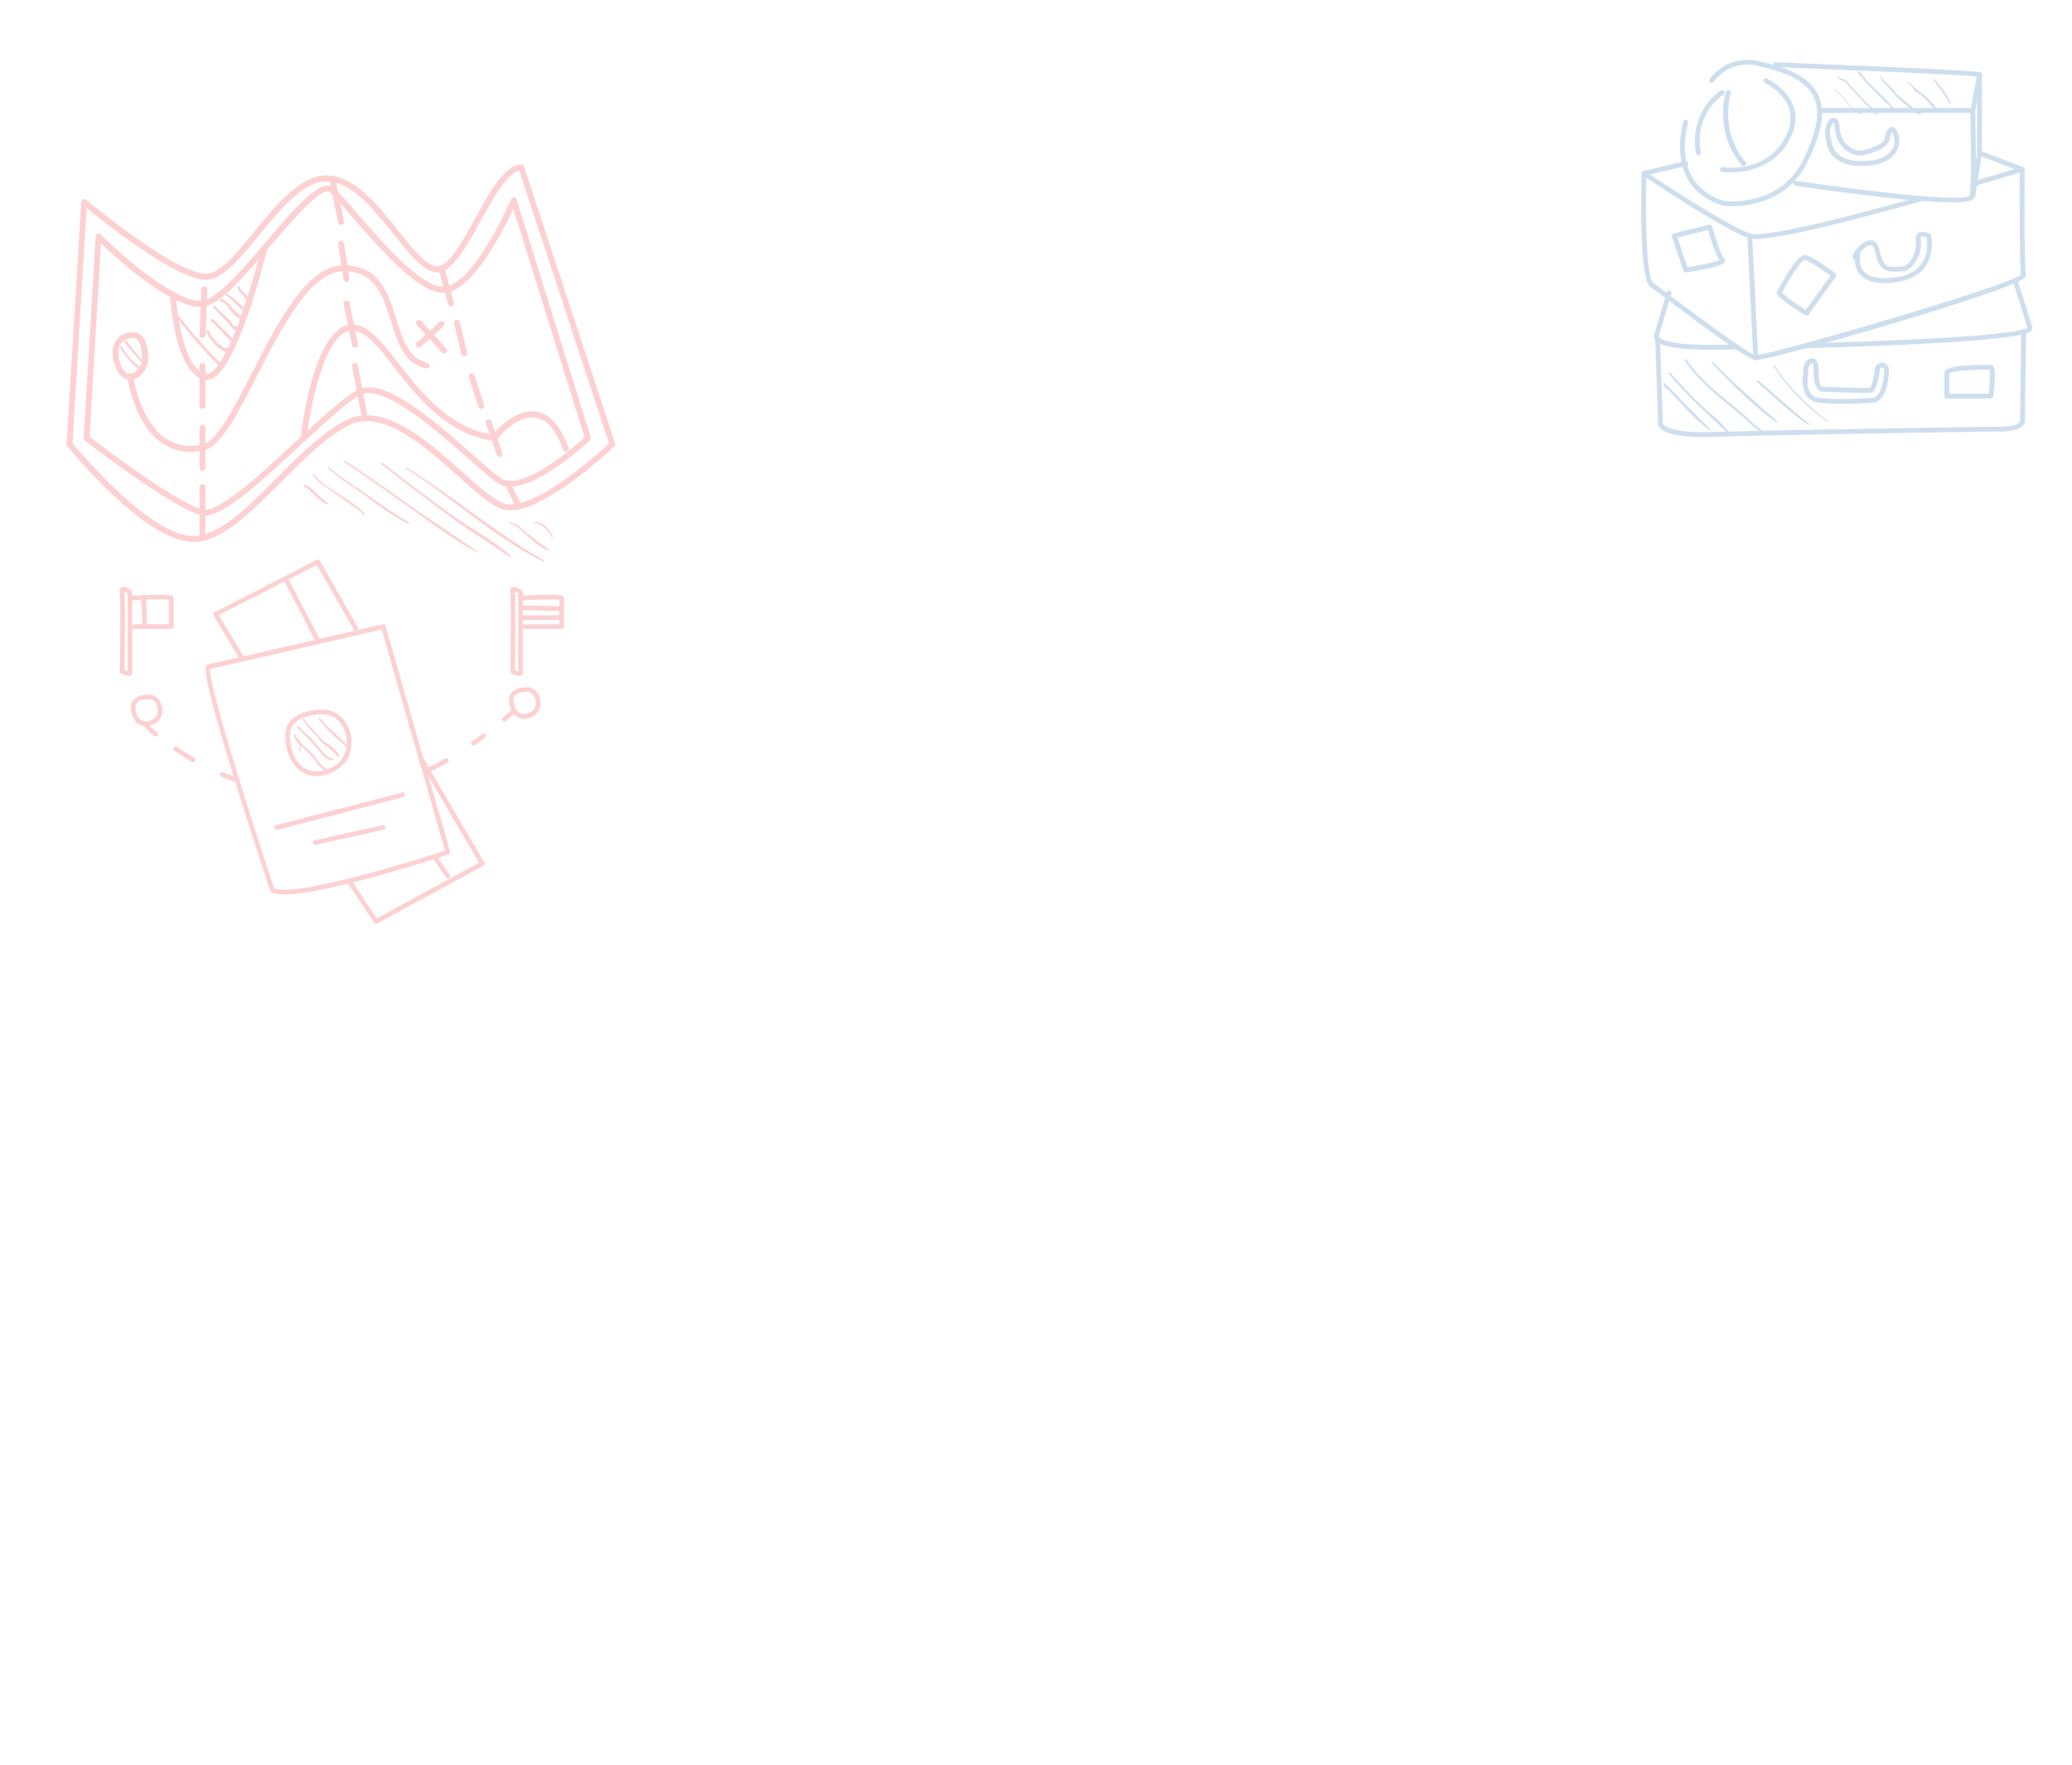 <?xml version="1.0" encoding="utf-8"?>
<!-- Generator: Adobe Illustrator 24.1.0, SVG Export Plug-In . SVG Version: 6.00 Build 0)  -->
<svg version="1.1" id="Calque_1" xmlns="http://www.w3.org/2000/svg" xmlns:xlink="http://www.w3.org/1999/xlink" x="0px" y="0px"
	 width="1900px" height="1619px" viewBox="0 0 1900 1619" style="enable-background:new 0 0 1900 1619;" xml:space="preserve">
<style type="text/css">
	.st0{opacity:0.2;}
	.st1{fill:#075BAA;}
	.st2{fill:#F7161B;}
</style>
<g class="st0">
	<g>
		<path class="st1" d="M1655.6,319.3c-1.2,0-2.2-1-2.2-2.2c0-1.2,0.9-2.2,2.2-2.3c141.3-3.5,197.5-9.6,203.5-14.2
			c-3.7-13-13.3-42.2-13.4-42.5c-0.4-1.2,0.3-2.4,1.4-2.8c1.2-0.4,2.4,0.3,2.8,1.4c0.1,0.3,10,30.6,13.6,43.3c0.3,1,0.1,2-0.6,2.9
			c-1.4,2-4.8,6.5-74.2,10.9C1745.1,316.7,1692.3,318.4,1655.6,319.3C1655.6,319.3,1655.6,319.3,1655.6,319.3z"/>
	</g>
	<g>
		<path class="st1" d="M1567.8,320.7c-29.4,0-46.3-3.1-50.3-9.2c-1.2-1.9-0.9-3.6-0.7-4.2l11.6-39.2c0.3-1.2,1.6-1.8,2.7-1.5
			c1.2,0.3,1.8,1.6,1.5,2.7l-11.6,39.3c0,0,0,0,0,0.1c0,0.1,0.1,0.4,0.5,0.8c2,2.1,10.4,6.8,46.9,6.8c6.2,0,14.5-0.1,24.2-0.2
			c0,0,0,0,0,0c1.2,0,2.2,1,2.2,2.2c0,1.2-1,2.2-2.2,2.2c-9.8,0.1-18.1,0.2-24.3,0.2C1568.2,320.7,1568,320.7,1567.8,320.7z"/>
	</g>
	<g>
		<path class="st1" d="M1562.8,400.9c-26.5,0-36.6-4.2-40.3-8c-2-2-2.1-3.8-2-4.3l-2.7-77.5c0-1.2,0.9-2.2,2.1-2.3c0,0,0.1,0,0.1,0
			c1.2,0,2.2,0.9,2.2,2.1l2.7,77.7c0,0.1,2.9,9.2,48.3,7.6c50.6-1.8,256.3-4.8,258.3-4.9c4.4,0.2,16.1,0,19.9-3.6
			c0.7-0.6,1-1.3,1-2.1l1.1-81.4c0-1.2,1-2.2,2.2-2.2c0,0,0,0,0,0c1.2,0,2.2,1,2.2,2.2l-1.1,81.4c0,2-0.9,3.9-2.4,5.3
			c-5.9,5.5-21.3,4.9-23,4.8c-1.9,0-207.5,3.1-258.1,4.9C1569.5,400.8,1566,400.9,1562.8,400.9z"/>
	</g>
	<g>
		<path class="st1" d="M1610.1,330.3c-0.1,0-0.2,0-0.3,0c-6.6-0.7-38.3-23.6-83.9-57.9c-6-4.5-10.4-7.8-12.4-9.2
			c-10.6-7.6-8.6-88.1-8.1-104.2c0-0.8,0.5-1.5,1.2-1.9c0.7-0.4,1.6-0.3,2.2,0.1c0.7,0.5,73.1,49.3,96.3,57.1
			c5.9,2,34.1,0.2,156.9-34.3c1.2-0.3,2.4,0.4,2.7,1.5c0.3,1.2-0.4,2.4-1.5,2.7c-94.5,26.5-148.2,38-159.5,34.2
			c-21.1-7.1-79.3-45.5-94.1-55.4c-1,38.8,0.2,92.1,6.4,96.5c2,1.4,6.4,4.7,12.4,9.3c20.5,15.4,74.9,56.3,81.6,57c0,0,0.1,0,0.1,0
			c12.3,0,231.5-63.1,243.1-74c-1.4-11.1-1.3-78.2-1.2-93.5c-6.2,1.9-21.9,6.6-42.5,12.6c-1.2,0.3-2.4-0.3-2.7-1.5
			c-0.3-1.2,0.3-2.4,1.5-2.7c26.6-7.7,45.1-13.4,45.3-13.5c0.7-0.2,1.4-0.1,2,0.3c0.6,0.4,0.9,1.1,0.9,1.8
			c-0.2,30.3-0.1,89.4,1.2,96.4c0.1,0.7,0.1,1.7-0.9,2.8C1845.8,266.8,1624.4,330.3,1610.1,330.3z"/>
	</g>
	<g>
		<path class="st1" d="M1507.7,161.3c-1,0-1.9-0.7-2.1-1.7c-0.3-1.2,0.5-2.4,1.6-2.7l38.1-9.1c1.2-0.3,2.4,0.4,2.7,1.6
			c0.3,1.2-0.5,2.4-1.6,2.7l-38.1,9.1C1508,161.2,1507.9,161.3,1507.7,161.3z"/>
	</g>
	<g>
		<path class="st1" d="M1854.5,157.6c-0.3,0-0.5,0-0.8-0.1l-39.4-15c-1.1-0.4-1.7-1.7-1.3-2.9c0.4-1.1,1.7-1.7,2.8-1.3l39.4,15
			c1.1,0.4,1.7,1.7,1.3,2.8C1856.2,157.1,1855.4,157.6,1854.5,157.6z"/>
	</g>
	<g>
		<path class="st1" d="M1790.1,185.6c-40.7,0-131.2-13.4-143.6-15.3c-1.2-0.2-2-1.3-1.9-2.5c0.2-1.2,1.3-2,2.5-1.9
			c56.6,8.5,149.1,19.7,158.8,13.8c1.8-4.8,1.8-42.1,0.9-76.2h-136.1c-1.2,0-2.2-1-2.2-2.2s1-2.2,2.2-2.2H1809c1.2,0,2.2,1,2.2,2.1
			c0,0.2,0.5,19.6,0.6,39c0.2,40.4-1.6,41.8-2.9,42.8C1806.6,184.8,1799.7,185.6,1790.1,185.6z"/>
	</g>
	<g>
		<path class="st1" d="M1809,103.5c-0.1,0-0.3,0-0.4,0c-1.2-0.2-2-1.4-1.7-2.6c2-9.9,4.9-25.3,5.8-30.7c-14.9-1.7-116.4-6-184.6-8.7
			c-1.2,0-2.2-1.1-2.1-2.3c0-1.2,1.1-2.2,2.3-2.1c0.5,0,47.3,1.9,93.5,3.9c27.2,1.2,48.8,2.2,64.3,3.1c31.3,1.7,31.3,1.7,31.3,4.4
			c0,1.9-4.7,26-6.2,33.3C1810.9,102.7,1810,103.5,1809,103.5z"/>
	</g>
	<g>
		<path class="st1" d="M1809,181.8c-0.1,0-0.2,0-0.3,0c-1.2-0.2-2-1.3-1.8-2.5l6.1-39V68.3c0-1.2,1-2.2,2.2-2.2c1.2,0,2.2,1,2.2,2.2
			v72.1c0,0.1,0,0.2,0,0.3l-6.1,39.2C1811,181.1,1810,181.8,1809,181.8z"/>
	</g>
	<g>
		<path class="st1" d="M1727.6,259.6c-9.8,0-17-2.5-21.6-7.4c-4.2-4.5-5-10-5.1-13.9c-0.5,0-1.1-0.3-1.4-0.7
			c-1.6-1.7-0.2-4.3,0.2-5.1c2.4-4.5,9.9-13,16.5-12.1c2.6,0.4,6,2.3,7.5,9.5c3.1,15.2,7.6,15.1,15.7,14.8c1.2,0,2.5-0.1,3.8-0.1
			c3.5,0,6.3-2.5,8-4.6c4.2-5.1,6.7-13.4,5.6-19c-0.6-3.3,0-5.8,1.9-7.2c3.6-2.7,9.8,0,11,0.5c0.7,0.3,1.1,0.9,1.2,1.7
			c1.8,12.3-0.3,22.3-6.4,29.8c-9.6,11.8-25.4,12.9-26.1,12.9C1734.6,259.4,1731,259.6,1727.6,259.6z M1705.8,234.5
			c0,0.1-1.9,8.8,3.6,14.7c5.1,5.5,14.7,7.2,28.7,5.1c0.3,0,14.8-1,23.1-11.4c5.1-6.2,7-14.7,5.6-25.1c-2.1-0.8-4.5-1.2-5.3-0.6
			c-0.4,0.3-0.5,1.4-0.2,2.9c1.3,7-1.5,16.5-6.6,22.7c-3.3,4-7.3,6.2-11.4,6.2c-1.3,0-2.5,0-3.6,0.1c-10.2,0.4-16.6-0.7-20.2-18.3
			c-0.8-4.1-2.3-6.1-4.3-6c-3.3,0.1-7.6,4.3-10,7.6C1705.7,232.9,1706,233.7,1705.8,234.5L1705.8,234.5z"/>
	</g>
	<g>
		<path class="st1" d="M1587.1,158.1c-4.9,0-8-0.5-8.1-0.5c-1.2-0.2-2-1.3-1.8-2.5c0.2-1.2,1.3-2,2.5-1.8
			c1.6,0.3,39.5,6.1,57.4-27.4c5.1-9.5,6.2-18.4,3.4-26.7c-5.2-15.3-22.2-23.2-22.4-23.3c-1.1-0.5-1.6-1.8-1.1-2.9
			c0.5-1.1,1.8-1.6,2.9-1.1c0.8,0.4,19,8.8,24.8,25.9c3.2,9.4,2,19.6-3.7,30.2C1626.8,154.5,1600.4,158.1,1587.1,158.1z"/>
	</g>
	<g>
		<path class="st1" d="M1588,189.1c-4.7,0-7.6-0.4-7.8-0.4c-0.1,0-0.2,0-0.3-0.1c-15.4-4.8-26.5-13.4-32.9-25.7
			c-12-23-3.6-50.2-3.3-51.4c0.4-1.2,1.6-1.8,2.8-1.4c1.2,0.4,1.8,1.6,1.4,2.8c-0.1,0.3-8.2,26.7,3,48c5.8,11.2,16,19.1,30.1,23.5
			c3.2,0.4,51.5,5.2,72.5-37.8c13-26.8,16-44.6,9.5-58c-6.2-12.7-21.8-21.7-47.6-27.2c-0.1,0-0.2-0.1-0.3-0.1
			c-1.1-0.4-26.1-9.4-43.8,13.9c-0.7,1-2.1,1.2-3.1,0.4c-1-0.7-1.2-2.1-0.4-3.1c18.8-24.9,46.2-16.3,48.7-15.4
			c27.1,5.9,43.6,15.6,50.5,29.6c7.1,14.7,4.2,33.7-9.5,61.8C1639.8,184.9,1603.8,189.1,1588,189.1z"/>
	</g>
	<g>
		<path class="st1" d="M1598.8,152.2c-0.6,0-1.2-0.3-1.7-0.8c-25.6-29.9-14.9-65.8-14.4-67.3c0.4-1.2,1.6-1.8,2.8-1.5
			c1.2,0.4,1.8,1.6,1.5,2.8c-0.1,0.3-10.4,35.1,13.6,63.1c0.8,0.9,0.7,2.3-0.2,3.1C1599.9,152,1599.3,152.2,1598.8,152.2z"/>
	</g>
	<g>
		<path class="st1" d="M1557.4,142.6c-1.1,0-2-0.8-2.2-1.8c-6.8-39.3,22.7-57.7,23-57.9c1-0.6,2.4-0.3,3,0.7c0.6,1,0.3,2.4-0.7,3
			c-1.1,0.7-27.2,17.1-20.9,53.4c0.2,1.2-0.6,2.3-1.8,2.6C1557.7,142.6,1557.5,142.6,1557.4,142.6z"/>
	</g>
	<g>
		<path class="st1" d="M1688,370.4c-8.6,0-15.6-0.4-20.7-1.1c-4.8-0.7-8.4-2.9-10.9-6.5c-5.1-7.5-3.2-18.8-2.7-21.3
			c-0.8-4,0.7-7.6,2.4-9.8c2.6-3.3,6.6-4,9-1.6c1.8,1.8,2.6,5,2.5,9.6c-0.2,11.8,2.5,14.6,3.2,15.1c3.7,0.1,28.4,1,39.3,1
			c3.2,0,4.3-0.1,4.6-0.1c1.5-0.9,3.8-9.7,4.8-18.8c0.1-0.5,0.3-1,0.7-1.4c2.1-2,4-3,6-3c3.6,0,5.4,3.5,5.9,5.6
			c0,0.2,0.1,0.4,0.1,0.6c-1.1,28.3-11.7,30.5-14.9,30.5c-0.2,0-0.3,0-0.4,0C1715.2,369.5,1701.7,370.4,1688,370.4z M1661.7,333.1
			c-0.4,0-1.2,0.4-2,1.4c-1.1,1.4-2.1,3.9-1.5,6.5c0.1,0.3,0.1,0.7,0,1c0,0.1-2.7,11.6,1.9,18.3c1.8,2.6,4.3,4.1,7.8,4.6
			c4.9,0.7,11.7,1.1,20.1,1.1c14.4,0,28.7-1.1,28.8-1.1c0.2,0,0.3,0,0.5,0c1,0,9.4-0.7,10.5-25.9c-0.2-0.7-0.8-1.9-1.6-1.9
			c-0.3,0-1,0.1-2.3,1.2c-0.9,8.2-3.2,21.1-8.5,21.8c-0.5,0.1-1.6,0.2-5.2,0.2c-11.9,0-39.7-1-40-1.1c-0.1,0-0.3,0-0.4-0.1
			c-1.2-0.3-6.9-2.5-6.6-19.6c0.1-4.7-0.9-6.1-1.2-6.4C1661.9,333.1,1661.8,333.1,1661.7,333.1z"/>
	</g>
	<g>
		<path class="st1" d="M1706.5,152.2l-1,0c-10.7-0.1-18.8-3-24.2-8.5c-5.7-5.9-6.4-12.8-6.5-14.7c-2.5-6.7-1-13.9,1.6-17.7
			c1.4-2.1,3.2-3.3,5-3.3c1.8,0,5,1.2,5.5,9.2c0.8,14.6,12.5,21,18.2,21c6.8-0.1,22.1-6.4,22.7-10c0.1-0.5,2-11.8,7.3-11.8
			c3.2,0,4.7,4,5.6,7c1.8,6.3,0.7,12.6-3.1,17.5C1733.8,146.1,1725.2,152.2,1706.5,152.2z M1681.4,112.5c-0.3,0.2-1,0.7-1.7,2.1
			c-1.5,2.9-2.6,8-0.5,13.1c0.1,0.3,0.2,0.6,0.2,0.9c0,0.8,0.2,18.9,26.3,19.2l0.9,0c16.9,0,24.3-5.2,27.6-9.5
			c2.9-3.9,3.8-8.7,2.4-13.7c-0.6-2-1.1-3-1.4-3.5c-1,1.1-2.3,4.6-2.9,7.8c-1.2,7.3-20.2,13.6-27,13.7c-7.5,0-21.7-7.4-22.7-25.1
			C1682.3,114,1681.6,112.8,1681.4,112.5z"/>
	</g>
	<g>
		<path class="st1" d="M1610,330.3c-1.2,0-2.1-0.9-2.2-2.1l-5.5-111.7c-0.1-1.2,0.9-2.3,2.1-2.3c1.2,0,2.3,0.9,2.3,2.1l5.5,111.7
			c0.1,1.2-0.9,2.3-2.1,2.3C1610.1,330.3,1610.1,330.3,1610,330.3z"/>
	</g>
	<g>
		<path class="st1" d="M1656.5,289.5c-0.4,0-0.8-0.1-1.1-0.3c-0.8-0.5-20.6-12.4-25.7-19.1c-0.5-0.7-0.6-1.6-0.2-2.4
			c5.3-10.2,18.3-33.8,25.7-33.8c0.3,0,0.7,0,1,0.1c6.7,1.7,24.7,15.1,26.7,16.6c1,0.7,1.2,2.1,0.5,3.1l-25,34.9
			C1657.8,289.1,1657.2,289.5,1656.5,289.5z M1634.1,268.4c4.4,4.7,15.8,12.2,21.8,15.9l22.6-31.4c-6.3-4.6-18.9-13.5-23.4-14.6
			C1652.2,238.4,1642.7,252,1634.1,268.4z"/>
	</g>
	<g>
		<path class="st1" d="M1825.6,365.5h-40.4c-1.2,0-2.2-1-2.2-2.2v-21.4c0-6,20.3-7.3,37.3-7.3c3.1,0,5,0.1,5.8,0.2
			c1.8,0.4,5.1,1,1.8,28.8C1827.6,364.7,1826.7,365.5,1825.6,365.5z M1787.4,361.1h36.2c1-9.1,1.5-19.2,0.8-22
			c-0.8,0-2.1-0.1-4.2-0.1c-14.9,0-30.1,1.6-32.8,3.4V361.1z"/>
	</g>
	<g>
		<path class="st1" d="M1545.8,249.8c-0.9,0-1.8-0.6-2.1-1.5l-10.6-31.3c-0.2-0.6-0.1-1.2,0.2-1.8c0.3-0.5,0.8-0.9,1.4-1.1l32.6-8
			c1.2-0.3,2.3,0.4,2.7,1.6c2.9,10.7,8.2,26.7,10.8,28.9c0.9,0.8,1.3,2,1,3.1c-0.4,1.4-1.4,5-35.6,10.1
			C1546.1,249.8,1545.9,249.8,1545.8,249.8z M1538.1,217.9l9.2,27.2c12.1-1.9,25.4-4.6,29.4-6.5c-3.9-5.5-8.6-21.2-10.4-27.7
			L1538.1,217.9z"/>
	</g>
	<g>
		<path class="st1" d="M1568.1,393.6c-14-13.8-27.5-28-41.4-41.9c-0.6-0.6-1.6,0-1.4,0.8c0.5,2.1,2.3,2.7,2.8,4.8
			c0.2,0.7,1.2,0.4,1-0.2c0-0.2-0.1-0.5-0.2-0.7c12.4,13,24.1,27.5,38.6,38C1567.9,394.7,1568.5,394,1568.1,393.6z"/>
	</g>
	<g>
		<path class="st1" d="M1592.1,398.3c-5.4,1.1-10.2-5.9-13.3-9.4c-4.5-5-10.4-9.2-15.4-13.9c-11.2-10.4-21.7-21.6-31.8-33.2
			c-0.8-0.9-2,0.4-1.3,1.2c11.9,13.9,24.6,27,38.1,39.2c4.9,4.4,9.5,9,14.3,13.6c2.6,2.5,6.1,5.1,9.8,3.4
			C1593.1,399.1,1592.7,398.2,1592.1,398.3z"/>
	</g>
	<g>
		<path class="st1" d="M1617.1,395.8c-7.1-4.4-12.6-10.9-18.9-16.2c-6.1-5.2-12.4-10.2-18.6-15.3c-12.3-10.2-24.1-21.1-33.1-34.4
			c-0.6-0.9-2.2-0.1-1.6,0.8c9.1,13.5,20.9,24.5,33.3,34.9c6.1,5.2,12.4,10.2,18.6,15.4c6.5,5.4,12,12.3,19.6,16.1
			C1617.2,397.4,1617.9,396.3,1617.1,395.8z"/>
	</g>
	<g>
		<path class="st1" d="M1629.5,386.1c-20.4-17.3-39.8-35.2-58.9-53.8c-0.6-0.6-1.5,0.3-0.9,0.9c18.5,18.9,37.3,38.6,58.9,54.1
			C1629.3,387.7,1630.1,386.6,1629.5,386.1z"/>
	</g>
	<g>
		<path class="st1" d="M1658.7,388.5c-15.9-12.6-30.7-26.3-46.2-39.3c-0.9-0.8-2.3,0.5-1.3,1.3c15.5,13,29.9,27.9,46.9,39.1
			C1658.7,390,1659.3,389,1658.7,388.5z"/>
	</g>
	<g>
		<path class="st1" d="M1675.8,386.1c-18.8-14.6-35.9-31.1-48.8-51.3c-0.4-0.6-1.3-0.1-0.9,0.5c12.8,20.3,30,37.4,49.2,51.6
			C1675.8,387.4,1676.3,386.5,1675.8,386.1z"/>
	</g>
	<g>
		<path class="st1" d="M1707.4,104.6c-0.9-0.2-6.4-3.8-6.9-4.2c-2.3-1.8-4.2-4.1-6.1-6.4c-3.5-4.1-6.9-8.4-11.3-11.6
			c-0.4-0.3-0.9,0.4-0.4,0.7c5.6,4,9.5,9.8,14.1,14.8c2.5,2.7,6.7,6.8,10.6,7.1C1707.7,105.1,1707.7,104.7,1707.4,104.6z"/>
	</g>
	<g>
		<g>
			<path class="st1" d="M1722.2,104.4c-2.2-0.8-3.8-1.4-4.9-1.8c1.2,1.7,2.5,2.7,4.8,2.8C1722.6,105.3,1722.7,104.6,1722.2,104.4z"
				/>
		</g>
		<g>
			<path class="st1" d="M1715.8,100.4c-1.3,0.3-2,0.7,1.5,2.1c-0.2-0.3-0.4-0.5-0.5-0.8C1716.5,101.3,1716.2,100.8,1715.8,100.4z"/>
		</g>
		<g>
			<path class="st1" d="M1717.6,99.3c-3.3-2.3-6.2-5-8.9-8c-4.1-4.4-8.4-8.8-12.2-13.4c-1.7-2.1-4.1-5.2-7.1-5.3
				c-1.6-0.1-2.2-2.3-4-2.4c-0.4,0-0.4,0.5,0,0.5c0.7,0.8,1.4,1.5,2,2.3c0,0.1,0.2,0.3,0.3,0.3c4.5,0.8,6.6,4.3,9.4,7.4
				c3.9,4.4,7.9,8.8,11.9,13c2.1,2.3,5,4.1,6.9,6.5C1717,100.2,1718.7,100.1,1717.6,99.3z"/>
		</g>
	</g>
	<g>
		<path class="st1" d="M1736.9,99.5c-1.1-0.4-4.5-5.2-5.2-5.8c-2.7-2.7-5.4-5.4-8.1-8.1c-5.5-5.4-11.6-10.7-16.1-17
			c0.4-0.2,0.3-0.8-0.2-0.8c-0.2,0-0.3,0-0.4,0c-0.5-0.8-1-1.5-1.4-2.3c-0.3-0.6-1.4-0.4-1.3,0.3c0.1,0.8,0.1,1.6,0.1,2.5
			c0,0.3,0.2,0.6,0.6,0.6c0.3,0,0.7,0,1,0c4.7,7.3,11.6,13.2,17.7,19.4c1.8,1.8,3.6,3.6,5.4,5.4c1,1,4.3,3.3,4.6,4.6
			c0.5,1.8,1.4,2.4,3.2,2.5C1737.4,100.5,1737.4,99.7,1736.9,99.5z"/>
	</g>
	<g>
		<path class="st1" d="M1761.5,104.4c-7.4-4.9-13.4-11-20.4-16.4c-2.6-2-4.6-5.3-6.8-7.6c-3.2-3.3-6.8-6.2-9.3-10.1
			c-0.4-0.6-1.3-0.1-0.9,0.5c1.7,3.2,4.2,5.7,6.6,8.2c2.8,2.9,5.2,6.4,7.9,9.2c3.5,3.6,8,6.8,11.7,10.2c3.1,2.8,6.6,6.1,10.8,6.8
			C1761.7,105.5,1762.1,104.7,1761.5,104.4z"/>
	</g>
	<g>
		<path class="st1" d="M1778.7,101.9c-3.1-2.1-4.6-4.7-7-7.5c-2.9-3.3-6.4-6.3-9.8-9c-2.9-2.3-5.8-4-8.2-7c-1.3-1.6-2.5-3-4.5-3.5
			c-0.6-0.2-0.9,0.8-0.3,1c3.1,0.9,4.9,5.1,6.9,7.4c0.4,0.5,2.9,1.8,3.4,2.1c2.3,1.5,4.3,3.5,6.3,5.4c4.3,3.9,7.3,9.5,12.6,12.1
			C1778.8,103.2,1779.3,102.3,1778.7,101.9z"/>
	</g>
	<g>
		<path class="st1" d="M1774.1,72.7c-0.5-0.7-1.6-0.1-1.1,0.6c5,7.4,10.8,14,14.9,21.9c0.2,0.4,0.9,0.2,0.8-0.3
			C1786.6,86.5,1778.9,79.6,1774.1,72.7z"/>
	</g>
</g>
<g class="st0">
	<g>
		<path class="st2" d="M177.4,497c-44.2,0-112.8-84.3-115.7-87.9c-0.4-0.5-0.6-1.2-0.6-1.8l13.4-222.2c0.1-1,0.7-1.9,1.6-2.3
			c0.9-0.4,2-0.2,2.8,0.4c0.8,0.7,81.5,67.9,110.2,67.9c12.5,0,27.9-18.7,44.1-38.6c19.8-24.2,42.3-51.6,66.1-51.6
			c25.4,0,47.1,27,66.1,50.9c12.8,16,24.9,31.2,34.5,32.5c10.9,1.5,24.2-22.8,36-44.2c14-25.3,27.2-49.2,42.1-49.2
			c1.2,0,2.2,0.7,2.5,1.8l83.5,253.9c0.3,1,0.1,2.1-0.7,2.8c-2.5,2.4-61.9,58.6-95.2,58.6c0,0,0,0,0,0c-2.8,0-5.4-0.4-7.7-1.2
			c-10.6-3.5-24.5-15.9-40.5-30.3c-25.1-22.4-56.3-50.3-83.6-50.3c-5.6,0-11,1.2-15.9,3.6c-20.5,9.9-41.8,31.3-62.3,51.9
			C229.9,470.1,203.1,497,177.4,497z M66.5,406.5c7.2,8.7,71.4,85.1,110.9,85.1c23.6,0,49.5-26.1,77-53.7
			c20.9-21,42.5-42.6,63.8-52.9c5.7-2.7,11.8-4.1,18.3-4.1c29.3,0,61.4,28.6,87.1,51.7c15.6,14,29.1,26,38.6,29.2
			c1.8,0.6,3.8,0.9,6,0.9c0,0,0,0,0,0c28.7,0,81.6-47.8,90.3-55.9l-82.3-250.3c-11.3,2.4-24.2,25.6-35.6,46.3
			c-13.9,25.2-27.2,49-41.4,46.9c-11.6-1.6-23.8-16.8-37.9-34.5c-18.3-22.9-39.1-48.9-62-48.9c-21.3,0-42.9,26.4-62,49.7
			c-17.8,21.8-33.2,40.6-48.3,40.6c-27.1,0-92.4-51.8-109.6-65.8L66.5,406.5z"/>
	</g>
	<g>
		<path class="st2" d="M185.7,309.9c0,0-0.1,0-0.1,0c-1.5-0.1-2.6-1.3-2.6-2.8l1.7-41.8c0.1-1.5,1.3-2.6,2.8-2.6
			c1.5,0.1,2.6,1.3,2.6,2.8l-1.7,41.8C188.3,308.7,187.2,309.9,185.7,309.9z"/>
	</g>
	<g>
		<path class="st2" d="M185.7,375c-1.5,0-2.7-1.2-2.7-2.7v-36.8c0-1.5,1.2-2.7,2.7-2.7c1.5,0,2.7,1.2,2.7,2.7v36.8
			C188.4,373.8,187.2,375,185.7,375z"/>
	</g>
	<g>
		<path class="st2" d="M185.7,431.8c-1.5,0-2.7-1.2-2.7-2.7v-36.8c0-1.5,1.2-2.7,2.7-2.7c1.5,0,2.7,1.2,2.7,2.7v36.8
			C188.4,430.6,187.2,431.8,185.7,431.8z"/>
	</g>
	<g>
		<path class="st2" d="M185.7,496c-1.5,0-2.7-1.2-2.7-2.7v-46.6c0-1.5,1.2-2.7,2.7-2.7c1.5,0,2.7,1.2,2.7,2.7v46.6
			C188.4,494.8,187.2,496,185.7,496z"/>
	</g>
	<g>
		<path class="st2" d="M413.5,280.9c-1.2,0-2.3-0.8-2.6-2l-8.6-32.1c-0.4-1.4,0.5-2.9,1.9-3.3c1.4-0.4,2.9,0.5,3.3,1.9l8.6,32.1
			c0.4,1.4-0.5,2.9-1.9,3.3C414,280.9,413.7,280.9,413.5,280.9z"/>
	</g>
	<g>
		<path class="st2" d="M425.7,326.6c-1.2,0-2.3-0.8-2.6-2.1l-6.7-27.8c-0.3-1.4,0.5-2.9,2-3.2c1.4-0.3,2.9,0.5,3.2,2l6.7,27.8
			c0.3,1.4-0.5,2.9-2,3.2C426.2,326.6,425.9,326.6,425.7,326.6z"/>
	</g>
	<g>
		<path class="st2" d="M441.3,375c-1.1,0-2.2-0.7-2.5-1.8l-8.9-27.3c-0.5-1.4,0.3-2.9,1.7-3.4c1.4-0.5,2.9,0.3,3.4,1.7l8.9,27.3
			c0.5,1.4-0.3,2.9-1.7,3.4C441.9,375,441.6,375,441.3,375z"/>
	</g>
	<g>
		<path class="st2" d="M458,419c-1.1,0-2.1-0.7-2.5-1.8l-10-29c-0.5-1.4,0.3-2.9,1.7-3.4c1.4-0.5,2.9,0.3,3.4,1.7l10,29
			c0.5,1.4-0.3,2.9-1.7,3.4C458.6,419,458.3,419,458,419z"/>
	</g>
	<g>
		<path class="st2" d="M475.7,467.1c-1,0-1.9-0.5-2.4-1.5l-8.7-17.7c-0.7-1.3-0.1-2.9,1.2-3.6c1.3-0.7,2.9-0.1,3.6,1.2l8.7,17.7
			c0.7,1.3,0.1,2.9-1.2,3.6C476.5,467,476.1,467.1,475.7,467.1z"/>
	</g>
	<g>
		<path class="st2" d="M312.7,206.3c-1.2,0-2.4-0.9-2.6-2.1l-8.1-39.7c-0.3-1.5,0.6-2.9,2.1-3.2c1.4-0.3,2.9,0.6,3.2,2.1l8.1,39.7
			c0.3,1.5-0.6,2.9-2.1,3.2C313.1,206.3,312.9,206.3,312.7,206.3z"/>
	</g>
	<g>
		<path class="st2" d="M317.7,258.6c-1.3,0-2.4-0.9-2.6-2.3l-5-32.3c-0.2-1.5,0.8-2.8,2.2-3.1c1.5-0.2,2.8,0.8,3.1,2.2l5,32.3
			c0.2,1.5-0.8,2.8-2.2,3.1C318,258.6,317.8,258.6,317.7,258.6z"/>
	</g>
	<g>
		<path class="st2" d="M325.5,318.8c-1.2,0-2.4-0.9-2.6-2.1l-7.8-37.9c-0.3-1.5,0.6-2.9,2.1-3.2c1.5-0.3,2.9,0.6,3.2,2.1l7.8,37.9
			c0.3,1.5-0.6,2.9-2.1,3.2C325.9,318.8,325.7,318.8,325.5,318.8z"/>
	</g>
	<g>
		<path class="st2" d="M334.6,386.3c-1.3,0-2.4-0.9-2.6-2.2l-9.1-48c-0.3-1.5,0.7-2.9,2.1-3.1c1.5-0.3,2.9,0.7,3.1,2.1l9.1,48
			c0.3,1.5-0.7,2.9-2.1,3.1C334.9,386.3,334.8,386.3,334.6,386.3z"/>
	</g>
	<g>
		<path class="st2" d="M188,472.9c-1,0-2-0.1-2.9-0.3C158.7,466.8,81,406.5,77.7,404c-0.7-0.5-1.1-1.4-1-2.3l11.1-184.9
			c0.1-1.1,0.7-2,1.7-2.3c1-0.4,2.1-0.1,2.8,0.6c0.6,0.6,61.2,60.8,91.2,60.8c1.2,0,2.3-0.1,3.3-0.3c13.3-2.5,37.1-30.3,58.1-54.8
			c23.2-27.1,43.3-50.6,55.5-50.6c2.3,0,4.2,0.7,5.9,2.2c4.5,4.1,11.4,12,20,22c23.7,27.3,59.4,68.7,80.4,68.7
			c0.9,0,1.9-0.1,2.7-0.3c27.3-5.8,59-79.3,59.3-80.1c0.4-1,1.4-1.7,2.6-1.6c1.1,0.1,2.1,0.8,2.4,1.9l68,218.1c0.3,1,0,2-0.7,2.7
			c-1.8,1.7-45.4,42.5-72.9,42.5c-4.5,0-8.5-1.1-11.7-3.3c-6.2-4.1-15.9-12.7-27.2-22.6c-27-23.9-67.9-59.9-91.1-59.9
			c-2.7,0-5.1,0.5-7.1,1.5c-11.7,5.6-33.2,25.5-55.9,46.6C241.2,440.2,205.9,472.9,188,472.9z M82.1,400.6
			c9.8,7.5,80.5,61.6,104.2,66.8c0.5,0.1,1.1,0.2,1.7,0.2c15.8,0,51.8-33.4,83.6-62.9c23-21.3,44.8-41.5,57.2-47.5
			c2.8-1.3,5.9-2,9.4-2c25.2,0,65.3,35.4,94.6,61.3c11.1,9.8,20.7,18.2,26.6,22.2c2.3,1.6,5.3,2.4,8.7,2.4c23,0,60.8-33.3,68-39.9
			l-65.4-209.7c-8.7,18.8-35.1,71.4-60.2,76.7c-1.2,0.3-2.5,0.4-3.8,0.4c-23.4,0-58.7-40.8-84.4-70.5c-8.2-9.5-15.3-17.7-19.6-21.6
			c-0.6-0.6-1.3-0.8-2.3-0.8c-9.8,0-31.9,25.9-51.5,48.7c-23.7,27.7-46,53.8-61.2,56.6c-1.3,0.2-2.8,0.4-4.3,0.4
			c-27.8,0-76.2-44.3-90.8-58.3L82.1,400.6z"/>
	</g>
	<g>
		<path class="st2" d="M175.1,414.5c-10.2,0-19.5-3-27.6-8.9c-25.2-18.4-30.5-58.6-30.7-60.3c-0.2-1.5,0.9-2.8,2.3-3
			c1.5-0.2,2.8,0.9,3,2.3c0,0.4,5.2,39.6,28.5,56.6c9.7,7.1,21.3,9.3,34.6,6.8c13.4-2.6,29.1-33.2,45.7-65.7
			c23.7-46.3,50.5-98.8,84.3-99c0.1,0,0.1,0,0.2,0c32.6,0,40.7,26.1,47.9,49.1c5.9,18.8,11.4,36.5,28.5,40.4c1.4,0.3,2.3,1.8,2,3.2
			c-0.3,1.4-1.8,2.3-3.2,2c-20.1-4.6-26.4-24.7-32.4-44c-7.3-23.3-14.2-45.3-42.8-45.3c-0.1,0-0.1,0-0.2,0
			c-30.5,0.1-56.6,51.1-79.5,96c-17.9,35.1-33.4,65.4-49.4,68.5C182.4,414.1,178.7,414.5,175.1,414.5z"/>
	</g>
	<g>
		<path class="st2" d="M119.4,348.3L119.4,348.3c-3.3,0-9.5-1.5-13.4-11.7c-3.7-9.5-3.6-18.1,0.3-24c3.1-4.8,8.3-7.6,15-8
			c3.6-0.2,6.5,1,8.8,3.5c6.6,7.1,5.8,22.7,5.7,24.4c0,0.2-0.1,0.4-0.1,0.7C132.7,342.2,126.2,348.3,119.4,348.3z M122,309.9
			c-0.2,0-0.3,0-0.5,0c-5,0.3-8.7,2.2-10.9,5.6c-2.9,4.5-2.8,11.3,0.2,19.2c2.1,5.3,5,8.3,8.4,8.3l0,0c4.3,0,8.8-4.6,11.1-11.2
			c0.2-4.4-0.1-15.6-4.3-20.1C125,310.4,123.7,309.9,122,309.9z"/>
	</g>
	<g>
		<path class="st2" d="M407.2,324.2c-0.7,0-1.5-0.3-2-0.9l-23.1-25.5c-1-1.1-0.9-2.8,0.2-3.8c1.1-1,2.8-0.9,3.8,0.2l23.1,25.5
			c1,1.1,0.9,2.8-0.2,3.8C408.5,324,407.9,324.2,407.2,324.2z"/>
	</g>
	<g>
		<path class="st2" d="M384.1,318.8c-0.7,0-1.5-0.3-2-0.9c-1-1.1-0.9-2.8,0.2-3.8l20.8-18.9c1.1-1,2.8-0.9,3.8,0.2
			c1,1.1,0.9,2.8-0.2,3.8l-20.8,18.9C385.4,318.6,384.8,318.8,384.1,318.8z"/>
	</g>
	<g>
		<path class="st2" d="M189.4,348.5c-0.9,0-1.8-0.1-2.7-0.4c-26.6-7.1-30.6-74.7-30.8-77.6c-0.1-1.5,1-2.7,2.5-2.8
			c1.5-0.1,2.7,1.1,2.8,2.5c1,18.5,7.8,67.6,26.8,72.7c1.5,0.4,3.1,0.1,5-1c18.3-10.9,39.9-86.4,46.7-114.6c0.3-1.4,1.8-2.3,3.2-2
			c1.4,0.3,2.3,1.8,2,3.2c-1,4.2-25.2,103.7-49.1,118C193.6,347.9,191.5,348.5,189.4,348.5z"/>
	</g>
	<g>
		<path class="st2" d="M519,414.5c-1.1,0-2.1-0.7-2.5-1.8c-6.5-18.1-15-28.1-25.3-29.7c-17.8-2.8-35.9,20.2-36.1,20.5
			c-0.6,0.8-1.6,1.2-2.5,1c-43.6-6.6-69.9-40.5-91.1-67.7c-14.3-18.4-26.6-34.2-39.1-33.6c-25.2,1.3-38.3,71.8-41.2,98.9
			c-0.2,1.5-1.4,2.5-3,2.4c-1.5-0.2-2.5-1.5-2.4-3c0.4-4.2,11.4-101.8,46.2-103.7c15.2-0.8,27.8,15.3,43.6,35.6
			c20.3,26.1,45.5,58.6,86.1,65.4c4.3-5.2,21.7-24.1,40.2-21.2c12.3,1.9,22.2,13.1,29.5,33.2c0.5,1.4-0.2,2.9-1.6,3.4
			C519.6,414.5,519.3,414.5,519,414.5z"/>
	</g>
	<g>
		<path class="st2" d="M206.4,319.2c-0.1,0-0.1,0.1-0.2,0.1c-6.2-3.4-12.4-10-14.9-16.2c-0.5-1.2-2.5-0.4-2.1,0.8
			c2.6,7.9,11.1,16.5,18.9,19.3c1,0.3,1.9-0.7,1.7-1.6C209.4,319.3,208.6,318.8,206.4,319.2z"/>
	</g>
	<g>
		<path class="st2" d="M213.5,311.2c-2-3.3-5.3-5.9-8-8.5c-3.4-3.3-6.9-6.7-10.3-10c-0.6-0.6-1.9-0.3-1.8,0.7c0,0.8,0.2,1.5,0.4,2.2
			c0.2,0.6,1.1,0.7,1.3,0c2.5,2.6,5,5.2,7.5,7.8c3,3.1,5.9,6.8,9.5,9.1C212.9,313.1,214,312.1,213.5,311.2z"/>
	</g>
	<g>
		<path class="st2" d="M219,300.5c-2.6-0.7-4.3-1.1-6-3.4c-1.4-1.9-2.4-3.4-4.1-5.1c-3.9-3.8-7.8-7.6-11.7-11.3
			c-0.9-0.9-2.4,0.5-1.5,1.4c4.4,4.5,8.7,9.1,13.1,13.6c3.3,3.4,4.4,8,10.1,7.1C220.1,302.5,220,300.8,219,300.5z"/>
	</g>
	<g>
		<path class="st2" d="M221.9,291.2c-0.2-0.6-0.4-1.2-0.6-1.9c-0.2-0.6-0.9-0.6-1.2-0.1c-1.4-1.3-2.9-2.5-4.3-3.7
			c-2-1.6-3.2-3.7-4.9-5.5c-1.9-2-3.4-4.1-5.8-5.1c-0.1-0.2-0.3-0.4-0.7-0.4c-0.7,0-1.3-0.1-2-0.1c-1.1-0.1-1.4,1.8-0.3,2
			c4.1,0.6,6.3,4.4,8.5,7.6c2.3,3.4,6.1,5.9,9.1,8.5C220.7,293.2,222.3,292.5,221.9,291.2z"/>
	</g>
	<g>
		<path class="st2" d="M223.5,282.6c-4.3-5.5-10.8-10.3-16.6-14.1c-0.9-0.6-1.6,0.8-0.8,1.4c3.4,2.4,6.4,5,9.3,7.9
			c2.2,2.2,4.2,4.6,6.7,6.6C223.2,285.1,224.2,283.5,223.5,282.6z"/>
	</g>
	<g>
		<path class="st2" d="M226.2,270.9c-2-2.4-6-4.8-6.6-8.1c-0.2-1-1.9-0.8-1.8,0.2c0.2,3.2,3.1,5.8,5.1,8c2.5,2.6,4.3,7.5,7.7,8.9
			c0.5,0.2,1-0.4,0.9-0.9C230.6,276.2,228.1,273.3,226.2,270.9z"/>
	</g>
	<g>
		<path class="st2" d="M203.1,333.3c-8.2-6.4-14.6-15-21.8-22.5c-7.4-7.6-13-16.7-20.6-24.1c-0.9-0.9-2.3,0.4-1.4,1.4
			c7.9,8.3,14.1,18.2,22.1,26.6c7.3,7.7,13.6,16.5,22.5,22.5c1,0.7,2.2-0.4,2-1.4C205.3,333.7,204.7,333.1,203.1,333.3z"/>
	</g>
	<g>
		<path class="st2" d="M122,331.1c-2.4-2.3-4.6-4.8-6.6-7.5c-1.2-1.6-3.3-3.9-3.4-5.8c0-1-1.5-1-1.5,0c0,3.2,2.4,5.6,4.2,8
			c1.8,2.4,3.8,4.5,5.8,6.7c1,1.1,2.1,2.1,3.2,3.1c1.1,1,2.4,1.2,3,2.7c0.3,0.8,1.6,0.8,1.6-0.2C128.3,335,123.9,333.1,122,331.1z"
			/>
	</g>
	<g>
		<path class="st2" d="M132,333.8c-4.5-7.5-10.5-13.8-15.9-20.8c-0.9-1.1-2.4,0.4-1.6,1.5c5.2,6.9,11.4,13.1,16.6,19.8
			C131.5,334.8,132.3,334.2,132,333.8z"/>
	</g>
	<g>
		<path class="st2" d="M300.2,460.9c-7.6-4.5-12.3-12.3-20.2-16.4c-1.2-0.6-2.3,1.2-1.1,1.8c7.7,4.2,12.4,12.2,20.4,16
			C300.3,462.9,301.1,461.5,300.2,460.9z"/>
	</g>
	<g>
		<path class="st2" d="M334.6,471.3c-6.1-6.3-13.1-11.2-20.4-16c-8.4-5.6-20.5-11.8-26.1-20.3c-0.4-0.7-1.5-0.1-1.1,0.6
			c4,6.9,12,10.9,18.2,15.5c9.5,7.1,19.6,13.1,28.5,21.1C334.3,472.7,335.2,471.9,334.6,471.3z"/>
	</g>
	<g>
		<path class="st2" d="M375,479.2c-12.8-7.7-25.2-15.9-37.3-24.7c-11.6-8.4-25.1-16-35.6-25.8c-0.6-0.6-1.5,0.3-0.9,0.9
			c9.9,9.5,22.4,16.6,33.4,24.8c12.7,9.4,25.6,18.7,39.6,26.1C375.1,480.9,375.8,479.7,375,479.2z"/>
	</g>
	<g>
		<path class="st2" d="M437.7,505.8c-20.2-14.3-41.1-27.6-61.3-41.9c-19.9-14-39.7-28.1-60.1-41.4c-0.8-0.5-1.5,0.7-0.7,1.2
			c20.3,13.4,40.1,27.6,59.9,41.7c20.1,14.3,40.1,29.4,61.8,41.2C437.8,506.9,438.2,506.1,437.7,505.8z"/>
	</g>
	<g>
		<path class="st2" d="M468.3,509.8c-17-15.2-38.1-25.7-56.4-39.2c-20.5-15.1-41-30.2-61-46c-0.8-0.6-2,0.5-1.2,1.1
			c18.5,14.9,37.7,28.9,56.6,43.2c9.7,7.4,19.7,14.5,30,21.1c10.5,6.7,20.7,14.1,31.2,20.7C468.1,511.1,468.8,510.3,468.3,509.8z"/>
	</g>
	<g>
		<path class="st2" d="M498.6,513.8c-44.3-24.9-82.5-58.3-125.6-85c-0.6-0.4-1.2,0.6-0.6,1c42.8,26.9,80.1,62.7,125.6,85.2
			C498.6,515.2,499.3,514.2,498.6,513.8z"/>
	</g>
	<g>
		<path class="st2" d="M502.7,503.5c-7.4-4.5-13.7-10.1-20.5-15.4c-4.5-3.6-8.3-8.2-14.3-8.8c-0.6-0.1-0.8,1-0.2,1.1
			c6.1,1,12.5,8.3,17.1,12.2c5.3,4.5,10.7,9.3,17.1,12.3C502.8,505.3,503.6,504,502.7,503.5z"/>
	</g>
	<g>
		<path class="st2" d="M506.9,491.7c-2.7-5.5-9.7-14.7-16.9-12.4c-0.7,0.2-0.5,1.3,0.3,1.1c6.2-1.4,12.9,7.2,15.5,11.9
			C506.2,493.1,507.3,492.5,506.9,491.7z"/>
	</g>
</g>
<g class="st0">
	<g>
		<path class="st2" d="M133.6,666C133.6,666,133.6,666,133.6,666c-7.7,0-13.2-6.7-13.7-16.6c-0.1-3.2,0.8-5.9,2.8-7.9
			c3.7-3.8,10-4.4,13.4-4.4c1.1,0,1.9,0.1,1.9,0.1c5.5,0.9,9.7,5.5,10.7,11.6c1.1,6.4-1.7,12.3-7.1,15.2
			C138.8,665.2,136.2,666,133.6,666z M136.1,641.2c-2.2,0-7.7,0.3-10.3,3.1c-1.2,1.2-1.7,2.8-1.6,4.8c0.3,7.7,4.1,12.6,9.4,12.6
			c0,0,0,0,0,0c1.9,0,3.9-0.6,6-1.7c4.6-2.4,5.6-7.1,5-10.7c-0.6-3.6-3-7.4-7.1-8.1C137.5,641.3,137,641.2,136.1,641.2z"/>
	</g>
	<g>
		<path class="st2" d="M480.4,659.2L480.4,659.2c-7.7,0-13.2-6.7-13.7-16.6c-0.1-3.2,0.8-5.9,2.8-7.9c3.7-3.8,10-4.4,13.4-4.4
			c1.1,0,1.9,0.1,1.9,0.1c5.5,0.9,9.7,5.5,10.7,11.6c1.1,6.4-1.7,12.3-7.1,15.2C485.6,658.5,482.9,659.2,480.4,659.2z M482.8,634.5
			c-2.2,0-7.7,0.3-10.3,3.1c-1.2,1.2-1.7,2.8-1.6,4.8c0.3,7.7,4.1,12.6,9.4,12.6l0,0c1.9,0,3.9-0.6,6-1.7c4.6-2.4,5.6-7.1,5-10.7
			c-0.6-3.6-3-7.4-7.1-8.1C484.3,634.5,483.7,634.5,482.8,634.5z"/>
	</g>
	<g>
		<path class="st2" d="M290.1,711.7L290.1,711.7c-16.1,0-27.5-14.2-28.5-35.4c-0.3-6.5,1.6-12,5.6-16.1c7.7-8,21.2-9.2,28.6-9.2
			c2.4,0,4,0.1,4,0.1c11.1,1.8,19.9,11.5,22,24.2c1.8,10.6-1.2,24.6-14.9,31.8C301.2,710.2,295.5,711.7,290.1,711.7z M295.8,655.2
			c-5.4,0-18.7,0.8-25.6,7.9c-3.2,3.3-4.6,7.7-4.4,13c0.9,19.1,10.4,31.4,24.3,31.4h0c4.7,0,9.7-1.4,14.9-4.1
			c11.7-6.2,14.2-18.2,12.7-27.4c-1.5-9.1-7.8-19-18.4-20.7h0C299.3,655.3,297.9,655.2,295.8,655.2z"/>
	</g>
	<g>
		<path class="st2" d="M476,619.8c-1.6,0-3.8-0.6-6.7-1.9c-0.8-0.3-1.3-1.1-1.3-2c0.3-18.5,0.9-67.5,0-72.4c-0.3-1.7-0.1-3.1,0.7-4
			c0.6-0.8,1.6-1.2,2.7-1.2c2.7,0,6.4,2.6,7.1,3.1c0.5,0.4,0.9,1,0.9,1.7v72.5c0.2,0.8,0.2,1.8-0.4,2.7
			C478.6,619,477.7,619.8,476,619.8z M472.2,614.6c1.5,0.6,2.4,0.8,3,1v-71.3c-1.1-0.7-2.3-1.3-3.1-1.6c0,0,0,0.1,0,0.1
			C473.2,548.6,472.4,604.6,472.2,614.6z"/>
	</g>
	<g>
		<path class="st2" d="M260.9,820.3c-5.9,0-9.9-0.8-12.4-2.5c-0.4-0.3-0.7-0.6-0.8-1.1c-0.2-0.5-16.3-49.1-31.6-98.4
			c-31.1-100.5-28.1-105.5-26.9-107.7c0.4-0.8,1.1-1.3,1.9-1.4c9.3-1.7,158.4-36.3,159.9-36.6c1.1-0.3,2.2,0.4,2.5,1.5L412.7,781
			c0.3,1.1-0.3,2.2-1.4,2.6C406.8,785.1,299.7,820.3,260.9,820.3z M251.3,814.7c1.4,0.7,4.2,1.4,9.5,1.4c35.3,0,132.4-31,147.3-35.8
			l-58.1-203c-18,4.2-143.3,33.2-157.3,36.1C190.5,625.2,227.2,742,251.3,814.7z"/>
	</g>
	<g>
		<path class="st2" d="M253.9,761c-0.9,0-1.8-0.6-2-1.6c-0.3-1.1,0.4-2.3,1.5-2.6L368.6,727c1.1-0.3,2.3,0.4,2.6,1.5
			c0.3,1.1-0.4,2.3-1.5,2.6l-115.2,29.9C254.3,760.9,254.1,761,253.9,761z"/>
	</g>
	<g>
		<path class="st2" d="M289.2,774.8c-1,0-1.8-0.7-2.1-1.6c-0.3-1.1,0.5-2.3,1.6-2.5l62.3-13.9c1.1-0.2,2.3,0.5,2.5,1.6
			c0.3,1.1-0.5,2.3-1.6,2.5l-62.3,13.9C289.5,774.8,289.4,774.8,289.2,774.8z"/>
	</g>
	<g>
		<path class="st2" d="M222.3,606.8c-0.7,0-1.4-0.4-1.8-1l-24.6-41.3c-0.3-0.5-0.4-1.1-0.2-1.7c0.2-0.6,0.5-1,1.1-1.3l93.7-48
			c1-0.5,2.2-0.1,2.8,0.8l34.7,61c0.6,1,0.2,2.3-0.8,2.9c-1,0.6-2.3,0.2-2.9-0.8l-33.7-59.3l-89.9,46l23.5,39.3
			c0.6,1,0.3,2.3-0.7,2.9C223.1,606.7,222.7,606.8,222.3,606.8z"/>
	</g>
	<g>
		<path class="st2" d="M344.8,847.2c-0.7,0-1.4-0.3-1.8-0.9l-24.6-37.2c-0.6-1-0.4-2.3,0.6-2.9c1-0.6,2.3-0.4,2.9,0.6l23.5,35.6
			l93.9-51.1l-54.8-93.7c-0.6-1-0.2-2.3,0.8-2.9c1-0.6,2.3-0.3,2.9,0.8l55.9,95.6c0.3,0.5,0.4,1.1,0.2,1.6c-0.2,0.5-0.5,1-1,1.3
			L345.8,847C345.5,847.1,345.2,847.2,344.8,847.2z"/>
	</g>
	<g>
		<path class="st2" d="M292,590.6c-0.8,0-1.5-0.4-1.9-1.1L260,531.5c-0.5-1-0.1-2.3,0.9-2.8c1-0.5,2.3-0.1,2.8,0.9l30.1,57.9
			c0.5,1,0.1,2.3-0.9,2.8C292.6,590.5,292.3,590.6,292,590.6z"/>
	</g>
	<g>
		<path class="st2" d="M410.7,805.7c-0.7,0-1.3-0.3-1.7-0.9l-12.5-18c-0.7-1-0.4-2.3,0.5-2.9c1-0.7,2.3-0.4,2.9,0.5l12.5,18
			c0.7,1,0.4,2.3-0.5,2.9C411.5,805.6,411.1,805.7,410.7,805.7z"/>
	</g>
	<g>
		<path class="st2" d="M462.6,661.7c-0.6,0-1.2-0.2-1.6-0.7c-0.8-0.9-0.7-2.2,0.2-3c2.1-1.8,4.1-3.6,6.1-5.4c0.9-0.8,2.2-0.7,3,0.2
			c0.8,0.9,0.7,2.2-0.2,3c-2,1.8-4.1,3.6-6.2,5.4C463.6,661.5,463.1,661.7,462.6,661.7z"/>
	</g>
	<g>
		<path class="st2" d="M434.2,683.8c-0.7,0-1.3-0.3-1.7-0.9c-0.7-1-0.4-2.3,0.5-2.9c3.1-2.2,6.2-4.4,9.2-6.7
			c0.9-0.7,2.2-0.5,2.9,0.4c0.7,0.9,0.5,2.2-0.4,2.9c-3.1,2.3-6.2,4.6-9.3,6.8C435.1,683.7,434.7,683.8,434.2,683.8z"/>
	</g>
	<g>
		<path class="st2" d="M389.6,709.8c-0.8,0-1.6-0.5-1.9-1.2c-0.5-1.1,0-2.3,1-2.8c6.5-3,13.1-6.4,19.5-10c1-0.6,2.3-0.2,2.9,0.8
			c0.6,1,0.2,2.3-0.8,2.9c-6.5,3.7-13.2,7.1-19.8,10.2C390.1,709.7,389.8,709.8,389.6,709.8z"/>
	</g>
	<g>
		<path class="st2" d="M217.3,717.7c-0.2,0-0.5,0-0.7-0.1c-4.5-1.6-9-3.4-13.4-5.3c-1.1-0.5-1.6-1.7-1.1-2.8
			c0.5-1.1,1.7-1.6,2.8-1.1c4.3,1.8,8.8,3.6,13.2,5.2c1.1,0.4,1.7,1.6,1.3,2.7C219,717.1,218.2,717.7,217.3,717.7z"/>
	</g>
	<g>
		<path class="st2" d="M177.1,699c-0.4,0-0.7-0.1-1-0.3c-5.5-3.2-11-6.6-16.3-10.1c-1-0.6-1.2-2-0.6-2.9c0.6-1,2-1.2,2.9-0.6
			c5.2,3.5,10.6,6.8,16,9.9c1,0.6,1.4,1.9,0.8,2.9C178.5,698.6,177.8,699,177.1,699z"/>
	</g>
	<g>
		<path class="st2" d="M142.7,675.5c-0.5,0-0.9-0.2-1.3-0.5c-3.1-2.5-5.6-4.7-7.8-6.8c-0.8-0.8-0.9-2.1-0.1-3c0.8-0.8,2.1-0.9,3-0.1
			c2.2,2,4.6,4.1,7.6,6.6c0.9,0.7,1,2.1,0.3,3C143.9,675.3,143.3,675.5,142.7,675.5z"/>
	</g>
	<g>
		<path class="st2" d="M515,576.8h-33.9c-1.2,0-2.1-0.9-2.1-2.1c0-1.2,0.9-2.1,2.1-2.1h31.8v-22.6c-4.3-0.7-20.6-0.2-35.3,0.8
			c-1.2,0.1-2.2-0.8-2.2-2c-0.1-1.2,0.8-2.2,2-2.2c36.1-2.4,38.3-0.3,39,0.3c0.5,0.5,0.8,1.1,0.8,1.8v26.1
			C517.1,575.9,516.2,576.8,515,576.8z"/>
	</g>
	<g>
		<path class="st2" d="M513.2,568.5h-35.8c-1.2,0-2.1-0.9-2.1-2.1c0-1.2,0.9-2.1,2.1-2.1h35.8c1.2,0,2.1,0.9,2.1,2.1
			C515.3,567.5,514.3,568.5,513.2,568.5z"/>
	</g>
	<g>
		<path class="st2" d="M513.2,560.4C513.2,560.4,513.1,560.4,513.2,560.4l-35.7-0.9c-1.2,0-2.1-1-2-2.2c0-1.1,1-2.1,2.1-2.1
			c0,0,0,0,0.1,0l35.7,0.9c1.2,0,2.1,1,2.1,2.2C515.2,559.5,514.3,560.4,513.2,560.4z"/>
	</g>
	<g>
		<path class="st2" d="M117.9,619.8c-1.6,0-3.8-0.6-6.7-1.9c-0.8-0.3-1.3-1.1-1.3-2c0.3-18.5,0.9-67.5,0-72.4
			c-0.3-1.7-0.1-3.1,0.7-4c0.6-0.8,1.6-1.2,2.7-1.2c2.7,0,6.4,2.6,7.1,3.1c0.5,0.4,0.9,1,0.9,1.7v72.5c0.2,0.8,0.2,1.8-0.4,2.7
			C120.6,619,119.7,619.8,117.9,619.8z M114.1,614.6c1.5,0.6,2.4,0.8,3,1v-71.3c-1.1-0.7-2.3-1.3-3.1-1.6c0,0,0,0.1,0,0.1
			C115.1,548.6,114.3,604.6,114.1,614.6z"/>
	</g>
	<g>
		<path class="st2" d="M157,576.8h-33.9c-1.2,0-2.1-0.9-2.1-2.1c0-1.2,0.9-2.1,2.1-2.1h31.8v-22.6c-4.3-0.7-20.6-0.2-35.3,0.8
			c-1.1,0.1-2.2-0.8-2.2-2c-0.1-1.2,0.8-2.2,2-2.2c36.1-2.4,38.3-0.3,39,0.3c0.5,0.5,0.8,1.1,0.8,1.8v26.1
			C159.1,575.9,158.1,576.8,157,576.8z"/>
	</g>
	<g>
		<path class="st2" d="M132.8,576.8c-1.1,0-2-0.9-2.1-2l-1.2-27.2c-0.1-1.2,0.8-2.1,2-2.2c1.1,0,2.1,0.8,2.2,2l1.2,27.2
			C135,575.8,134.1,576.7,132.8,576.8C132.9,576.8,132.9,576.8,132.8,576.8z"/>
	</g>
	<g>
		<path class="st2" d="M301,706.5c-0.1-0.5-0.7-0.5-1-0.2c-0.7-0.8-1.5-1.4-2.4-2.1c-3.5-2.8-5.8-6.4-8.6-9.8
			c-2.9-3.5-6.2-6.9-9.7-9.9c-1.1-0.9-2.3-1.9-3.4-2.9c-0.7-2.7-4.2-4.1-4.6-7.5c-0.1-1-1.8-0.8-1.7,0.2c0,0.1,0,0.1,0,0.2
			c0,0,0,0,0,0c0,0.1,0,0.1,0.1,0.2c0.5,3.5,2.6,6,5.1,8.3c0.1,0.4,0.2,0.8,0.2,1.2c0,0.3,0.1,3.3,0.4,3.6c-1.4-1.5-3.1-2.3-4.8-3.7
			c-0.1-0.1-0.3,0.1-0.2,0.2c1.5,1.3,4.4,2.9,4.8,5c0.1,0.3,0.5,0.2,0.5-0.1c0.1-1.4,0.4-3.3,0.4-5c1.2,1.1,2.5,2.1,3.6,3.2
			c4.2,3.9,8.2,8.3,11.3,13.1c2.1,3.2,7.3,5.4,8.3,8.9c0.3,1,2,0.9,1.9-0.2C301.4,708.2,301.3,707.3,301,706.5z"/>
	</g>
	<g>
		<path class="st2" d="M305.6,696.1c-6.5-1.9-10.5-7-14.5-12.2c-5-6.5-11.5-12.1-17.4-17.7c-0.4-0.4-0.8-0.3-1.1,0
			c-0.3,0.3-0.4,0.7,0,1.1c6.3,6.6,13.1,12.8,18.8,20c3.3,4.2,8.2,10.5,14.1,9.8C306,697.1,306.2,696.3,305.6,696.1z"/>
	</g>
	<g>
		<path class="st2" d="M296.6,679.5c-2.9-2.4-5.4-5.8-8-8.5c-3.6-3.7-7.3-7.5-9.9-12c-0.4-0.7-1.5-0.1-1.1,0.6
			c3.8,7.3,10.3,12.3,15.3,18.6c5,6.3,12.5,9.4,17.1,16.2c0.3,0.5,1.1,0.2,0.9-0.4C309.6,687.3,301.4,683.4,296.6,679.5z"/>
	</g>
	<g>
		<path class="st2" d="M318.4,683.7c-7.8-8.8-17.5-15.6-24.9-24.9c-0.6-0.7-1.5,0.3-1,1c7,9.4,16,17.3,24.9,24.9
			C318,685.3,319,684.4,318.4,683.7z"/>
	</g>
</g>
</svg>
